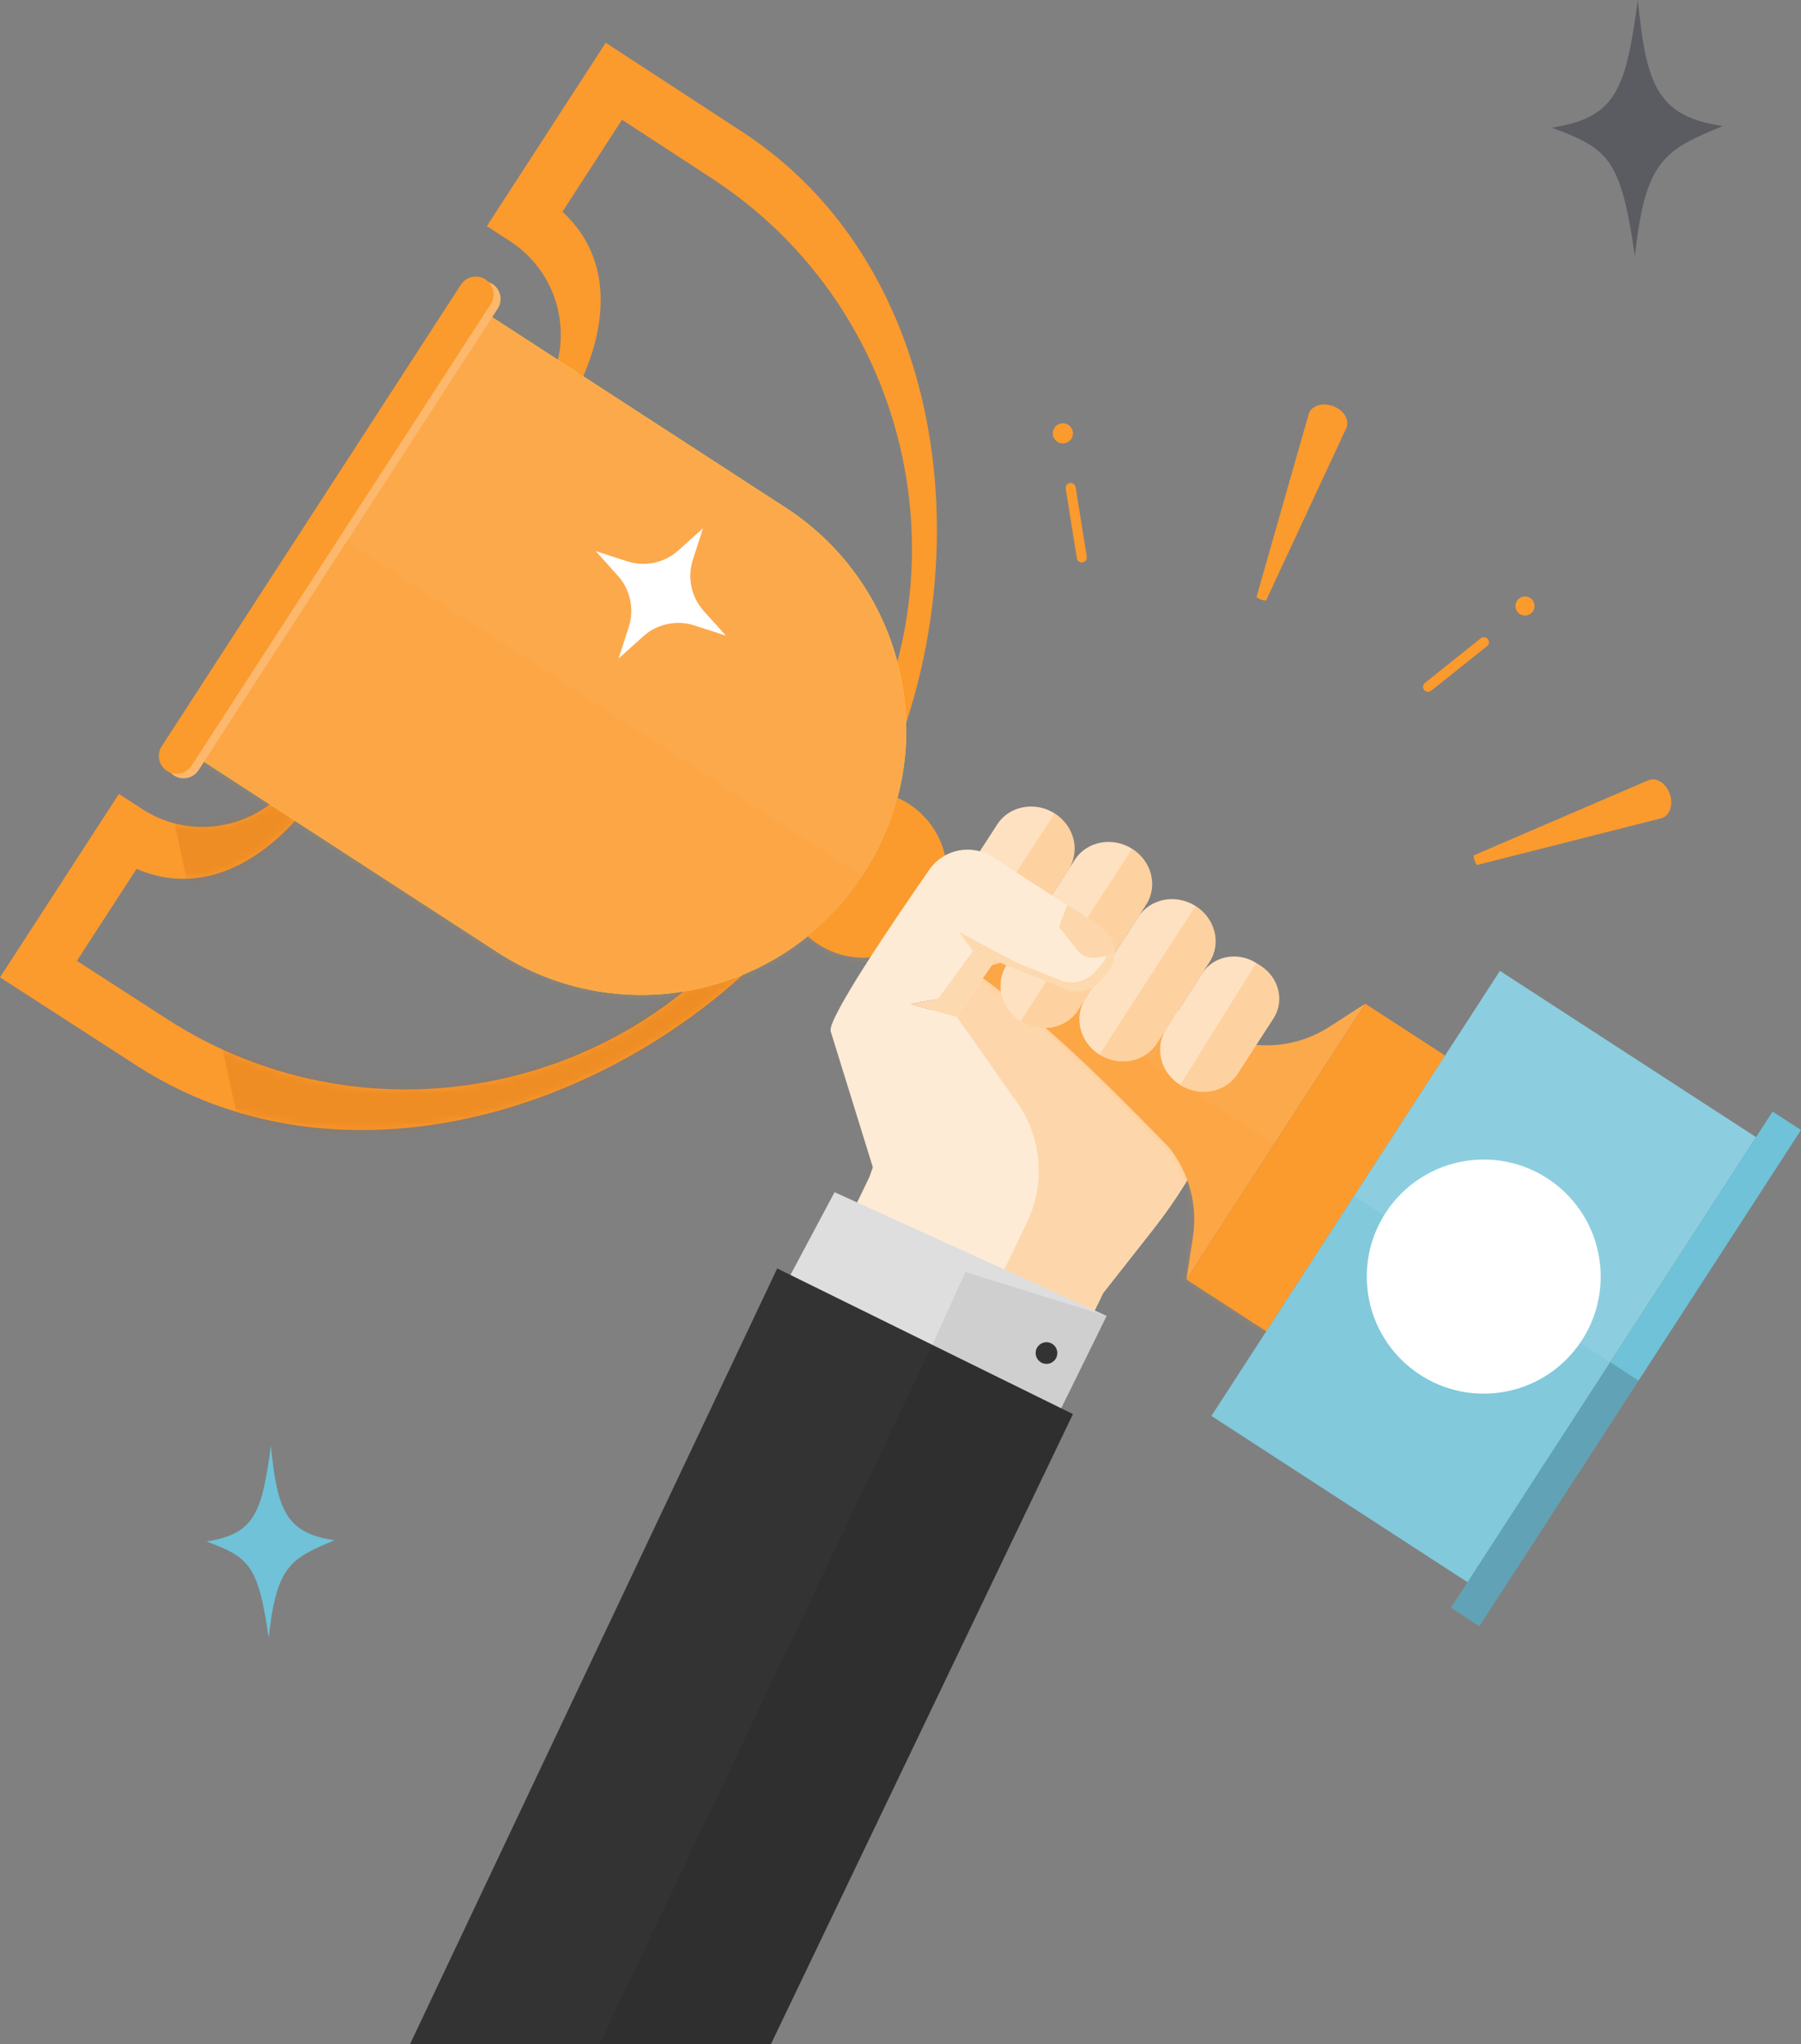 <?xml version="1.0" encoding="UTF-8"?> <svg xmlns="http://www.w3.org/2000/svg" width="253" height="287" viewBox="0 0 253 287" fill="none"><rect x="0" y="0" width="253" height="287" fill="#808080" stroke="none"/><g clip-path="url(#clip0_2888_20242)"><path d="M161.946 172.684L154.949 181.578L100.871 293.775L59.344 295.382L122.092 165.347L134.02 132.758L176.731 145.304L170.274 159.142C168.026 163.959 165.23 168.504 161.944 172.681L161.946 172.684Z" fill="#FEEBD5"></path><path d="M154.951 181.58L162.104 172.487C165.287 168.441 168.01 164.049 170.223 159.398L175.108 148.666L139.784 134.896L134.901 141.961L134.434 142.811L142.253 153.948C146.299 159.011 147.058 165.956 144.204 171.773L85.344 294.28L100.855 293.84L154.956 181.577L154.951 181.58Z" fill="#FDD7AB"></path><path d="M118.206 120.707L109.062 124.752C90.516 153.354 52.127 161.589 23.489 143.102L10.807 134.916L19.177 122.005C29.465 126.457 39.206 119.691 45.504 109.977L46.09 109.075L42.133 108.099L41.547 109.002C36.86 116.23 27.2 118.29 19.974 113.602L16.7 111.477L0 137.235L19.257 149.665C51.504 170.478 97.322 152.917 118.206 120.707Z" fill="#FB9A2D"></path><mask id="mask0_2888_20242" style="mask-type:luminance" maskUnits="userSpaceOnUse" x="0" y="108" width="119" height="51"><path d="M118.206 120.707L109.062 124.752C90.516 153.354 52.127 161.589 23.489 143.102L10.807 134.916L19.177 122.005C29.465 126.457 39.206 119.691 45.504 109.977L46.09 109.075L42.133 108.099L41.547 109.002C36.86 116.23 27.2 118.29 19.974 113.602L16.7 111.477L0 137.235L19.257 149.665C51.504 170.478 97.322 152.917 118.206 120.707Z" fill="white"></path></mask><g mask="url(#mask0_2888_20242)"><g style="mix-blend-mode:multiply" opacity="0.22"><path d="M38.273 180.094L112.18 164.339L96.587 91.143L22.68 106.898L38.273 180.094Z" fill="#C4610B"></path></g></g><path d="M118.202 120.708L118.164 110.707C136.71 82.105 128.571 43.682 100.023 25.063L87.381 16.815L79.011 29.726C87.271 37.306 85.066 48.964 78.767 58.678L78.181 59.581L75.677 56.364L76.263 55.461C80.95 48.233 78.891 38.569 71.664 33.881L68.391 31.756L85.088 6L104.285 18.521C136.434 39.487 139.084 88.501 118.202 120.708Z" fill="#FB9A2D"></path><path d="M121.324 122.735C132.5 105.495 127.592 82.459 110.362 71.279L66.054 42.53L25.578 104.955L69.886 133.703C87.117 144.883 110.148 139.974 121.324 122.737V122.735Z" fill="#FFDE0F"></path><path d="M167.579 173.738C168.273 169.243 167.053 164.665 164.217 161.112L163.679 160.558C147.595 144.086 139.539 136.835 119.344 125.788L123.309 119.674C141.628 133.618 151.53 138.017 173.125 145.993L173.85 146.259C178.25 147.401 182.926 146.647 186.743 144.182L191.777 140.932L166.666 179.658L167.579 173.735V173.738Z" fill="#FCA94C"></path><path d="M128.069 132.348C133.368 128.626 134.649 121.311 130.928 116.01C127.208 110.709 119.895 109.428 114.596 113.15C109.296 116.872 108.016 124.186 111.737 129.488C115.457 134.789 122.769 136.07 128.069 132.348Z" fill="#FB9A2D"></path><path d="M121.324 122.735C132.5 105.495 127.592 82.459 110.362 71.279L66.054 42.53L25.578 104.955L69.886 133.703C87.117 144.883 110.148 139.974 121.324 122.737V122.735Z" fill="#FCA94C"></path><path d="M27.894 108.147L69.919 43.336C70.671 42.176 70.341 40.629 69.182 39.877C68.023 39.125 66.477 39.455 65.725 40.614L23.7 105.425C22.948 106.585 23.278 108.132 24.437 108.884C25.596 109.636 27.142 109.306 27.894 108.147Z" fill="#FCB86C"></path><path d="M26.91 107.508L68.934 42.697C69.686 41.537 69.357 39.99 68.198 39.238C67.038 38.486 65.492 38.816 64.74 39.975L22.716 104.787C21.964 105.946 22.293 107.493 23.453 108.245C24.612 108.997 26.158 108.668 26.91 107.508Z" fill="#FB9A2D"></path><path d="M177.889 186.934L203 148.209L191.78 140.929L166.669 179.654L177.889 186.934Z" fill="#FB9A2D"></path><mask id="mask1_2888_20242" style="mask-type:luminance" maskUnits="userSpaceOnUse" x="22" y="38" width="181" height="149"><path d="M22.716 104.787L64.74 39.975C65.492 38.816 67.041 38.486 68.198 39.238C69.357 39.99 69.686 41.54 68.934 42.697L68.16 43.892L110.371 71.279C124.215 80.261 130.096 96.894 126.08 112.025C126.638 112.272 127.186 112.554 127.714 112.896C132.26 115.846 134.073 121.412 132.482 126.337C145.564 135.314 155.415 139.456 173.133 145.998L173.858 146.265C178.258 147.407 182.934 146.652 186.751 144.187L191.785 140.937L203.004 148.216L177.893 186.943L166.674 179.664L167.587 173.741C168.281 169.246 167.061 164.668 164.225 161.114L163.687 160.561C150.489 147.044 142.692 139.738 129.165 131.448C125.321 134.909 119.5 135.525 114.954 132.574C114.426 132.232 113.949 131.845 113.493 131.438C101.319 141.272 83.739 142.683 69.895 133.701L27.684 106.313L26.91 107.508C26.158 108.668 24.609 108.997 23.453 108.245C22.293 107.493 21.964 105.944 22.716 104.787Z" fill="white"></path></mask><g mask="url(#mask1_2888_20242)"><g style="mix-blend-mode:multiply" opacity="0.22"><path d="M168.067 202.079L190.227 167.905L48.683 76.06L26.523 110.233L168.067 202.079Z" fill="#FB9A2D"></path></g></g><path d="M206.165 222.161L246.688 159.67L210.707 136.323L170.185 198.814L206.165 222.161Z" fill="#8CCEDF"></path><path d="M207.82 228.338L253 158.664L249.013 156.077L203.833 225.751L207.82 228.338Z" fill="#6FC2D7"></path><g style="mix-blend-mode:multiply" opacity="0.23"><path d="M207.823 228.339L230.18 193.861L226.193 191.274L203.836 225.752L207.823 228.339Z" fill="#303547"></path></g><g style="mix-blend-mode:multiply" opacity="0.39"><g style="mix-blend-mode:multiply"><path d="M206.16 222.161L226.188 191.275L190.207 167.928L170.179 198.814L206.16 222.161Z" fill="#6FC2D7"></path></g></g><path d="M209.379 195.66C218.439 195.136 225.358 187.364 224.834 178.301C224.31 169.239 216.541 162.317 207.482 162.841C198.422 163.365 191.503 171.137 192.027 180.199C192.551 189.262 200.32 196.184 209.379 195.66Z" fill="white"></path><path d="M88.113 78.815L83.688 77.386L86.798 80.845C88.553 82.796 89.136 85.535 88.329 88.036L86.901 92.462L90.358 89.351C92.309 87.595 95.047 87.012 97.546 87.819L101.972 89.248L98.862 85.79C97.106 83.838 96.523 81.099 97.33 78.599L98.758 74.172L95.301 77.283C93.35 79.039 90.612 79.622 88.113 78.815Z" fill="white"></path><path d="M150.113 122.065L142.952 133.132C141.273 135.728 137.667 136.419 134.899 134.676C132.131 132.933 131.251 129.415 132.93 126.819L140.091 115.752C141.77 113.157 145.376 112.465 148.144 114.208C150.913 115.951 151.793 119.47 150.113 122.065Z" fill="#FEE1C0"></path><g style="mix-blend-mode:multiply" opacity="0.22"><path d="M148.152 114.206L134.906 134.677C137.675 136.42 141.28 135.728 142.96 133.133L150.12 122.066C151.8 119.47 150.92 115.952 148.152 114.209V114.206Z" fill="#FB9A2D"></path></g><path d="M161.003 127.036L151.429 141.833C149.749 144.429 146.144 145.12 143.375 143.377C140.607 141.634 139.727 138.115 141.407 135.52L150.981 120.723C152.661 118.127 156.266 117.436 159.035 119.179C161.803 120.922 162.683 124.44 161.003 127.036Z" fill="#FEE1C0"></path><path d="M151.429 141.833C149.749 144.429 146.144 145.12 143.375 143.377C140.607 141.634 139.727 138.115 141.407 135.52C143.086 132.924 146.692 132.232 149.46 133.975C152.228 135.718 153.108 139.237 151.429 141.833Z" fill="#FEE1C0"></path><g style="mix-blend-mode:multiply" opacity="0.22"><path d="M159.034 119.178C161.803 120.921 162.683 124.44 161.003 127.035L151.428 141.832C149.749 144.428 146.143 145.119 143.375 143.376L159.034 119.178Z" fill="#FB9A2D"></path></g><path d="M169.916 135.069L162.499 146.533C160.82 149.129 157.214 149.821 154.446 148.078C151.677 146.335 150.797 142.816 152.477 140.22L159.894 128.756C161.574 126.16 165.179 125.469 167.948 127.212C170.716 128.955 171.596 132.474 169.916 135.069Z" fill="#FEE1C0"></path><g style="mix-blend-mode:multiply" opacity="0.22"><path d="M167.947 127.212C170.716 128.955 171.596 132.474 169.916 135.069L162.499 146.534C160.819 149.129 157.214 149.821 154.445 148.078L155.642 146.227L157.271 143.709L167.947 127.212Z" fill="#FB9A2D"></path></g><path d="M178.904 142.98L173.843 150.802C172.163 153.398 168.558 154.089 165.789 152.346C163.021 150.603 162.141 147.085 163.821 144.489L168.882 136.667C170.466 134.219 173.863 133.568 176.47 135.213L177.049 135.578C179.656 137.22 180.488 140.535 178.904 142.982V142.98Z" fill="#FEE1C0"></path><g style="mix-blend-mode:multiply" opacity="0.22"><path d="M176.47 135.21L177.048 135.575C179.656 137.217 180.488 140.532 178.904 142.979L173.842 150.802C172.163 153.397 168.557 154.089 165.789 152.346L176.47 135.21Z" fill="#FB9A2D"></path></g><path d="M127.912 141L131.792 140.22L136.702 133.547L134.721 130.871L139.78 134.893L149.697 138.905C151.386 139.589 153.325 139.136 154.537 137.773L155.459 136.737C157.242 134.734 156.822 131.618 154.574 130.157L139.486 120.358C136.524 118.434 132.571 119.203 130.555 122.106C125.265 129.714 116.143 143.188 116.696 144.823L122.675 164.092L134.425 142.806L127.912 140.995V141Z" fill="#FEEBD5"></path><path d="M139.779 134.896L134.72 130.874L136.702 133.55L131.794 140.223L127.914 141L134.426 142.811L134.894 141.961L139.779 134.896Z" fill="#FEEBD5"></path><g style="mix-blend-mode:multiply" opacity="0.22"><path d="M155.504 130.98C156.065 132.446 155.828 134.179 154.692 135.457L153.769 136.493C152.557 137.854 150.619 138.306 148.929 137.625L142.698 135.105L134.723 130.874L136.704 133.55L131.794 140.223L127.914 141.003L134.426 142.814L134.894 141.963L139.777 134.898L141.283 135.502V135.507L149.693 138.91C149.842 138.97 149.992 139.018 150.143 139.061L150.166 139.071L150.156 139.066C151.727 139.504 153.432 139.021 154.533 137.781L155.456 136.744C156.955 135.062 156.892 132.594 155.501 130.982L155.504 130.98Z" fill="#FB9A2D"></path></g><path d="M154.162 134.461L155.361 134.252C155.693 134.194 155.982 133.975 156.138 133.666C156.721 132.504 156.216 131.503 154.566 129.961L149.91 127.051L148.773 130.134L151.263 133.339C151.952 134.224 153.055 134.652 154.162 134.461Z" fill="#FDD7AB"></path><path d="M146.692 202.594L155.457 184.774L117.24 167.399L108.492 183.791L146.692 202.594Z" fill="#DEDEDF"></path><path d="M103.86 296.27L150.722 198.555L109.18 178.106L53.219 296.27H103.86Z" fill="#333333"></path><g style="mix-blend-mode:multiply" opacity="0.08"><path d="M103.855 296.27L150.717 198.555L130.962 188.831L79.812 296.27H103.855Z" fill="black"></path></g><path d="M146.335 191.352C147.09 191.724 148.002 191.412 148.375 190.658C148.747 189.903 148.435 188.99 147.681 188.618C146.926 188.246 146.014 188.558 145.641 189.312C145.269 190.067 145.581 190.98 146.335 191.352Z" fill="#333333"></path><g style="mix-blend-mode:multiply" opacity="0.09"><path d="M149.092 197.747L155.459 184.774L135.623 178.614L130.977 188.836L149.092 197.747Z" fill="#333333"></path></g><path d="M200.364 97.095C200.248 97.052 200.145 96.979 200.067 96.884C199.947 96.738 199.891 96.554 199.909 96.366C199.929 96.18 200.017 96.008 200.163 95.888L207.993 89.64C208.194 89.474 208.465 89.426 208.702 89.514C208.817 89.557 208.918 89.63 208.998 89.725C209.119 89.871 209.174 90.055 209.157 90.244C209.139 90.432 209.049 90.601 208.903 90.722L201.073 96.969C200.872 97.135 200.6 97.183 200.364 97.095ZM151.722 78.938C151.485 78.85 151.312 78.641 151.272 78.392L149.71 68.631C149.645 68.243 149.904 67.876 150.289 67.811C150.412 67.791 150.538 67.801 150.651 67.843C150.887 67.931 151.06 68.14 151.103 68.389L152.665 78.151C152.73 78.538 152.471 78.905 152.086 78.971C151.963 78.991 151.837 78.981 151.724 78.935L151.722 78.938ZM177.089 84.157C176.749 84.026 176.496 83.868 176.516 83.797L183.837 58.157C184.172 56.988 185.721 56.445 187.269 57.023C188.818 57.602 189.633 59.025 189.117 60.129L177.858 84.3C177.843 84.331 177.77 84.338 177.652 84.32C177.511 84.3 177.333 84.25 177.147 84.18L177.089 84.157ZM207.143 120.811C207.08 120.622 207.035 120.441 207.017 120.3C207.002 120.179 207.012 120.106 207.042 120.094L231.534 109.568C232.653 109.087 234.051 109.945 234.582 111.51C235.112 113.077 234.524 114.608 233.345 114.905L207.505 121.452C207.434 121.47 207.284 121.211 207.163 120.869L207.143 120.811ZM148.813 62.179C148.081 61.905 147.706 61.088 147.98 60.356C148.254 59.624 149.072 59.249 149.803 59.523C150.535 59.797 150.91 60.615 150.636 61.347C150.362 62.079 149.544 62.453 148.813 62.179ZM213.758 86.348C213.061 86.089 212.707 85.311 212.968 84.615C213.227 83.918 214.004 83.563 214.701 83.825C215.395 84.084 215.749 84.861 215.49 85.558C215.231 86.255 214.454 86.607 213.76 86.348H213.758Z" fill="#FB9A2D"></path><path d="M29 216.441C35.817 215.391 36.792 212.369 38.057 203C38.94 211.889 40.068 215.26 47 216.272C40.953 218.807 38.828 219.727 37.75 230C36.26 219.595 34.932 218.675 29 216.441Z" fill="#6FC2D7"></path><path d="M218 17.922C227.09 16.522 228.39 12.492 230.076 0C231.254 11.852 232.758 16.347 242 17.696C233.938 21.076 231.104 22.302 229.667 36C227.68 22.127 225.91 20.9 218 17.922Z" fill="#5A5C61"></path></g><defs><clipPath id="clip0_2888_20242"><rect width="253" height="287" fill="white"></rect></clipPath></defs></svg> 